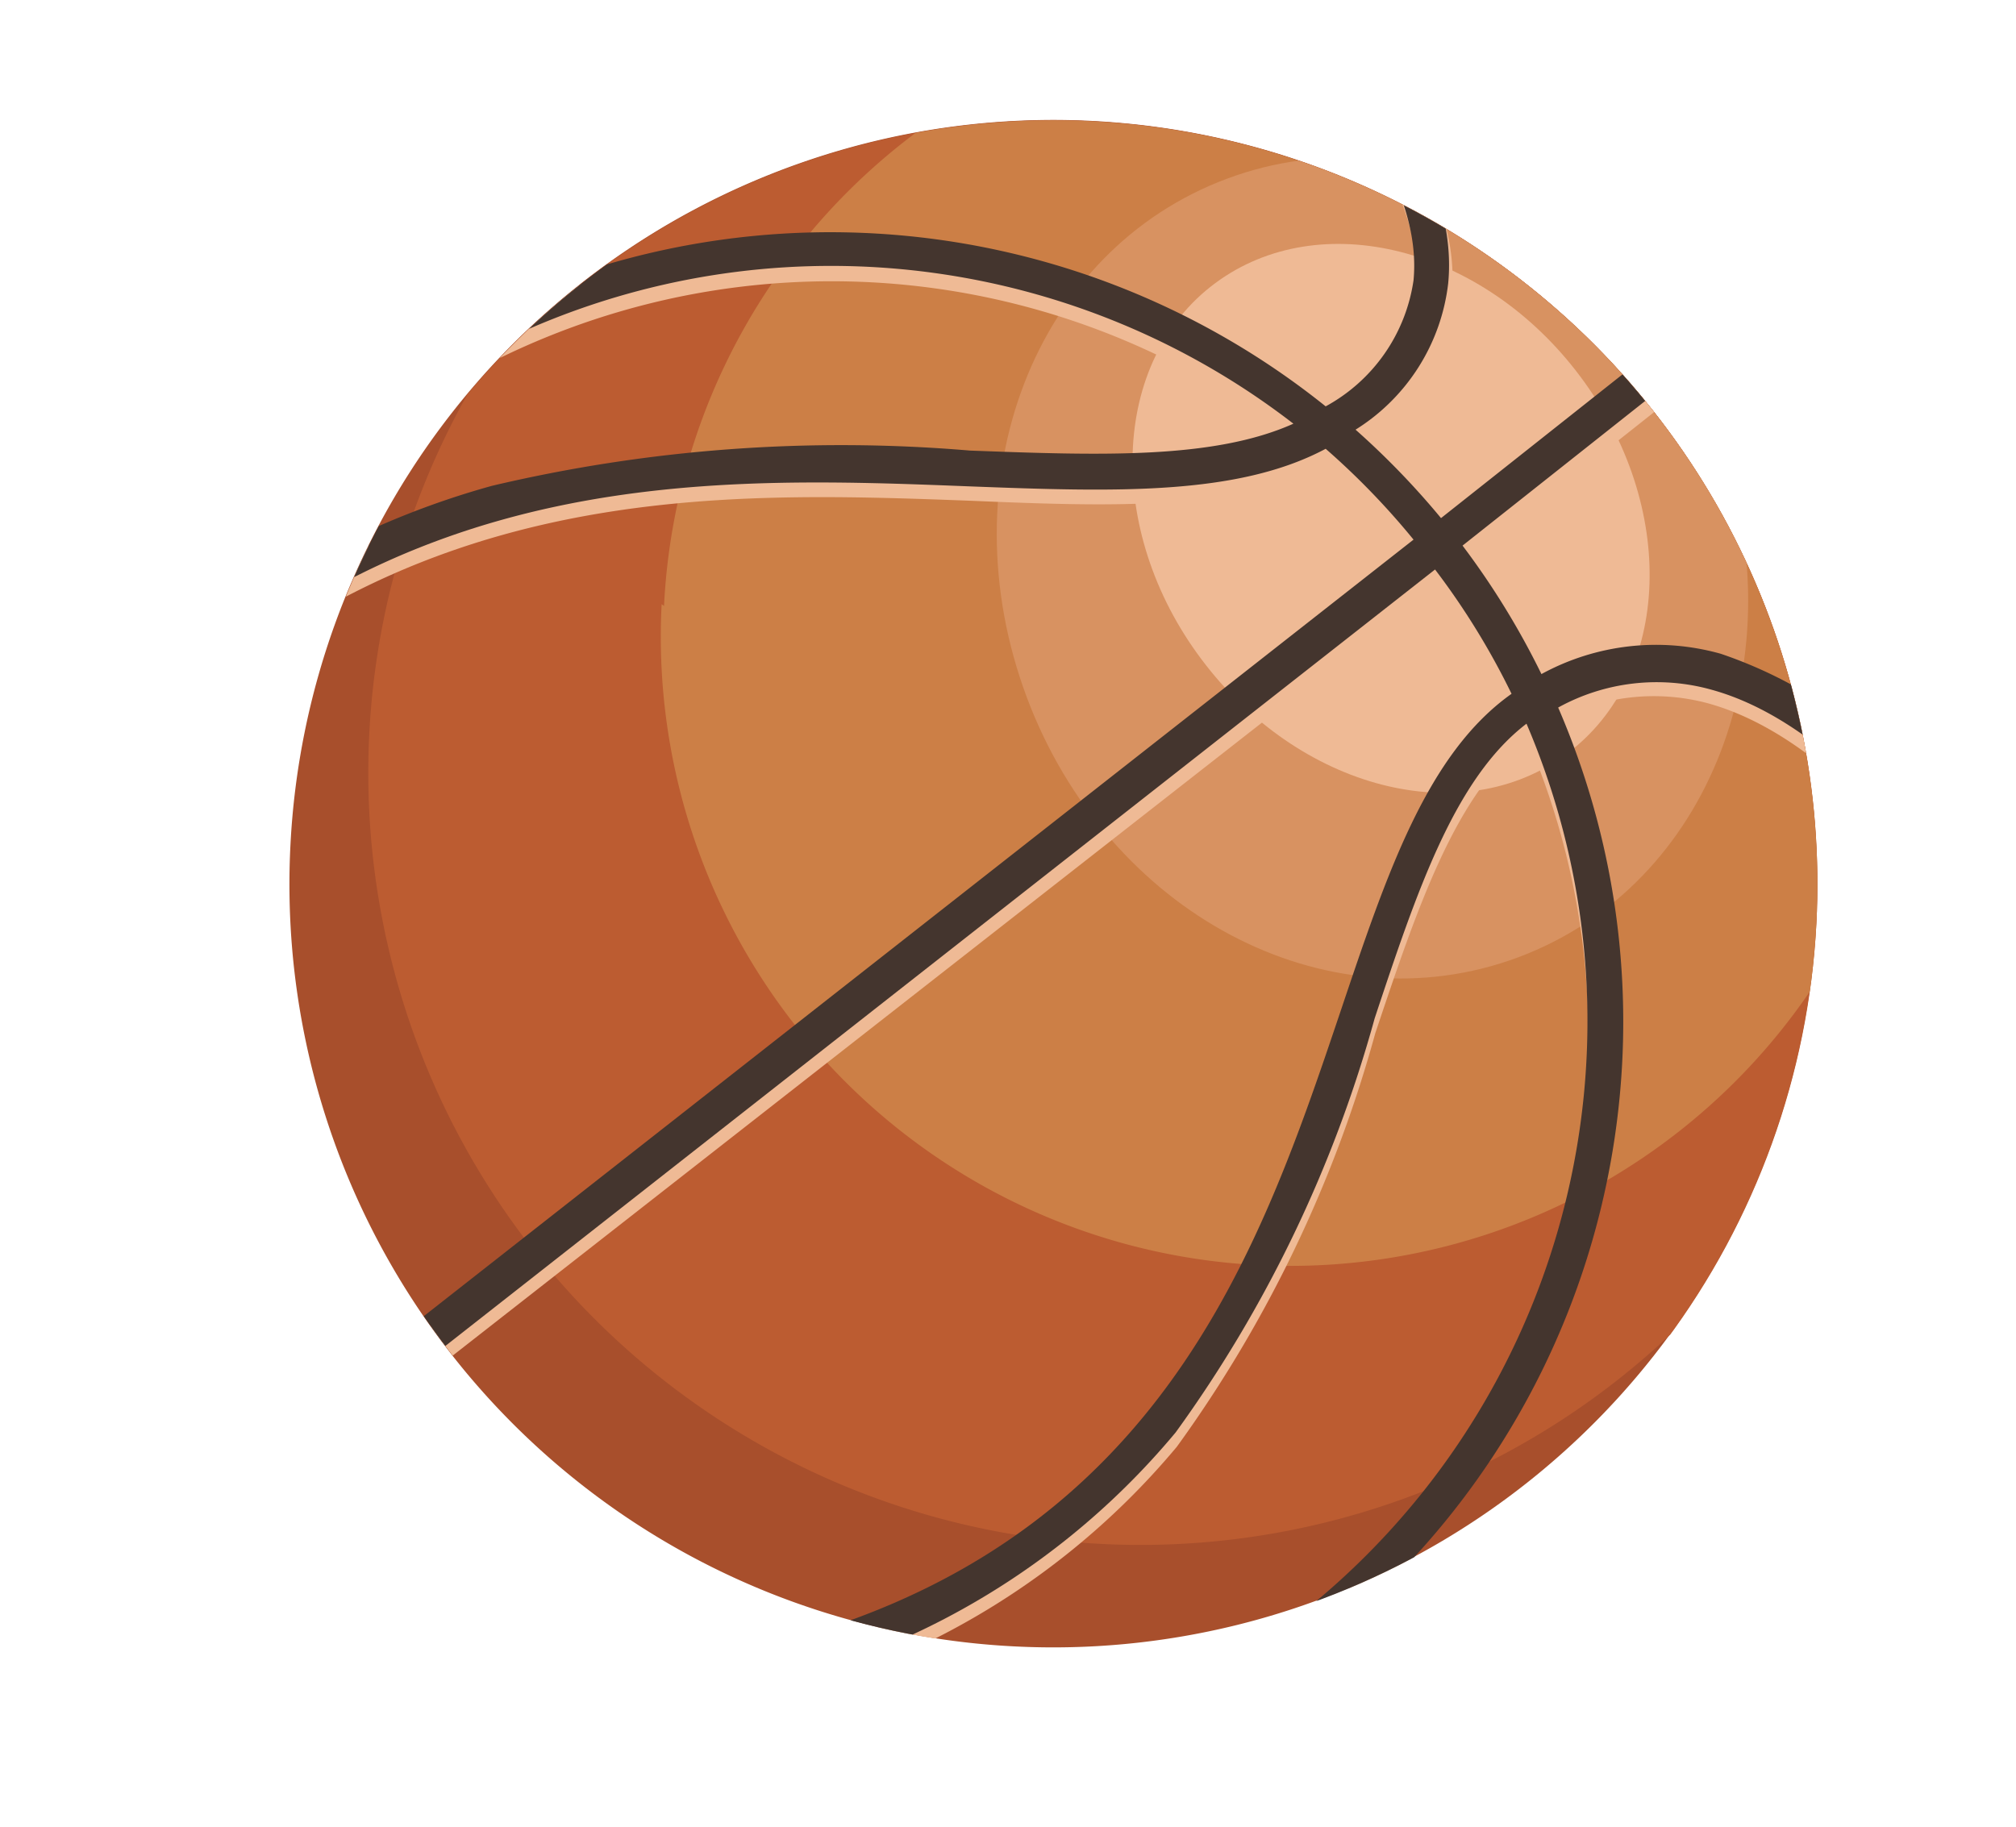 <svg xmlns="http://www.w3.org/2000/svg" xmlns:xlink="http://www.w3.org/1999/xlink" viewBox="0 0 33.73 30.57"><defs><style>.cls-1{fill:none;}.cls-2{clip-path:url(#clip-path);}.cls-3{fill:#a84f2c;}.cls-4{clip-path:url(#clip-path-2);}.cls-5{fill:#bc5c31;}.cls-6{fill:#cc7f46;}.cls-7{fill:#d89261;}.cls-8{fill:#efba95;}.cls-9{fill:#44352e;}</style><clipPath id="clip-path" transform="translate(-0.82 -0.97)"><rect class="cls-1" x="2.25" y="-0.61" width="30.83" height="33.77" transform="translate(0.5 33.07) rotate(-87.02)"/></clipPath><clipPath id="clip-path-2" transform="translate(-0.82 -0.97)"><path class="cls-1" d="M31.21,16.43A12.78,12.78,0,1,1,19.11,3h0a12.78,12.78,0,0,1,12.1,13.43"/></clipPath></defs><g id="Layer_2" data-name="Layer 2"><g id="Layer_1-2" data-name="Layer 1"><g id="Group_4294" data-name="Group 4294"><g id="Group_4291" data-name="Group 4291"><g class="cls-2"><g id="Group_4290" data-name="Group 4290"><path id="Path_7747" data-name="Path 7747" class="cls-3" d="M5.68,15.1a12.78,12.78,0,1,1,12.1,13.42h0A12.77,12.77,0,0,1,5.68,15.1" transform="translate(-0.82 -0.97)"/></g></g></g><g id="Group_4293" data-name="Group 4293"><g class="cls-4"><g id="Group_4292" data-name="Group 4292"><path id="Path_7748" data-name="Path 7748" class="cls-5" d="M7,13.22A12.92,12.92,0,1,0,20.57,1,12.92,12.92,0,0,0,7,13.22H7" transform="translate(-0.82 -0.97)"/><path id="Path_7749" data-name="Path 7749" class="cls-6" d="M11.89,11.08A10.53,10.53,0,1,0,23,1.11h0a10.53,10.53,0,0,0-11.07,10" transform="translate(-0.82 -0.97)"/><path id="Path_7750" data-name="Path 7750" class="cls-7" d="M18,12.64c1.35,3.6,5,5.55,8.22,4.35s4.7-5.08,3.35-8.68-5-5.55-8.22-4.35S16.64,9,18,12.64" transform="translate(-0.82 -0.97)"/><path id="Path_7751" data-name="Path 7751" class="cls-8" d="M20.92,12c1.63,2.18,4.37,2.89,6.12,1.58s1.85-4.13.22-6.31S22.9,4.41,21.15,5.71,19.3,9.84,20.92,12" transform="translate(-0.82 -0.97)"/><path id="Path_7752" data-name="Path 7752" class="cls-8" d="M.83,15.33a19.43,19.43,0,0,1,1.65-2A13.22,13.22,0,0,1,19.68,6a13.07,13.07,0,0,1,3.38,2,2.9,2.9,0,0,0,1.46-2.11c.2-2-2-4.06-2.06-4.08l.39-.43c.1.09,2.48,2.28,2.26,4.56a3.39,3.39,0,0,1-1.59,2.45A13.35,13.35,0,0,1,25,9.89l5.05-4,.36.46-5.05,4a13.83,13.83,0,0,1,1.32,2.14,4,4,0,0,1,3-.33,7.43,7.43,0,0,1,3.58,2.58,13.31,13.31,0,0,1,1.38,2L34,17s-2-3.54-4.6-4.26a3.49,3.49,0,0,0-2.57.3A13.23,13.23,0,0,1,4.5,26.67L2.56,28.2l-.37-.46,1.95-1.53A13.24,13.24,0,0,1,2,14.79c-.23.28-.46.58-.68.89Zm2.82-3.08A14,14,0,0,1,9.06,9.36a25.52,25.52,0,0,1,8-.59c2.17.08,4.07.15,5.41-.45A12.64,12.64,0,0,0,4.77,10.54a12.9,12.9,0,0,0-1.12,1.71M14.1,30.94A12.64,12.64,0,0,0,26.37,13.33c-1.19.92-1.82,2.78-2.54,4.93a21.49,21.49,0,0,1-3.32,6.92A12.74,12.74,0,0,1,12,29.69l-.08-.58c8.09-1.17,9.93-6.64,11.4-11,.77-2.29,1.44-4.29,2.85-5.28a13.05,13.05,0,0,0-1.28-2.08L5,26.31a12.63,12.63,0,0,0,9.12,4.63m-12-13.29a12.63,12.63,0,0,0,2.48,8.2l19.88-15.6A12.51,12.51,0,0,0,23,8.73c-1.49.79-3.55.72-5.93.62C12.77,9.19,7.54,9,3,13.68a12.6,12.6,0,0,0-.86,4" transform="translate(-0.82 -0.97)"/><path id="Path_7753" data-name="Path 7753" class="cls-9" d="M.82,15.08a19.13,19.13,0,0,1,1.64-2A13.24,13.24,0,0,1,23,7.77a2.87,2.87,0,0,0,1.47-2.11c.19-2-2.05-4-2.07-4.07l.39-.44c.11.09,2.48,2.28,2.26,4.56A3.34,3.34,0,0,1,23.5,8.16a13.32,13.32,0,0,1,1.43,1.48l5.05-4,.36.46-5.05,4a13.19,13.19,0,0,1,1.32,2.15,4,4,0,0,1,3-.34,7.52,7.52,0,0,1,3.58,2.58,12.89,12.89,0,0,1,1.38,2l-.52.28s-2-3.55-4.6-4.26a3.41,3.41,0,0,0-2.56.3A13.23,13.23,0,0,1,4.49,26.42L2.54,28l-.36-.46L4.13,26A13.2,13.2,0,0,1,2,14.54c-.23.28-.46.58-.69.89ZM3.63,12a14,14,0,0,1,5.42-2.9,25.44,25.44,0,0,1,8-.59c2.17.08,4.07.15,5.41-.45A12.65,12.65,0,0,0,4.75,10.29,13,13,0,0,0,3.63,12M14.08,30.69A12.65,12.65,0,0,0,26.36,13.08c-1.2.92-1.83,2.79-2.54,4.93a21.56,21.56,0,0,1-3.33,6.93,12.64,12.64,0,0,1-8.55,4.5l-.08-.58c8.1-1.16,9.93-6.64,11.4-11,.77-2.29,1.44-4.28,2.85-5.28a12.37,12.37,0,0,0-1.28-2.08L5,26.06a12.58,12.58,0,0,0,9.13,4.63M2.11,17.4a12.57,12.57,0,0,0,2.48,8.2L24.47,10A12.58,12.58,0,0,0,23,8.48c-1.48.79-3.55.72-5.93.63C12.75,8.94,7.52,8.74,3,13.44a12.47,12.47,0,0,0-.85,4" transform="translate(-0.82 -0.97)"/></g></g></g></g></g></g></svg>